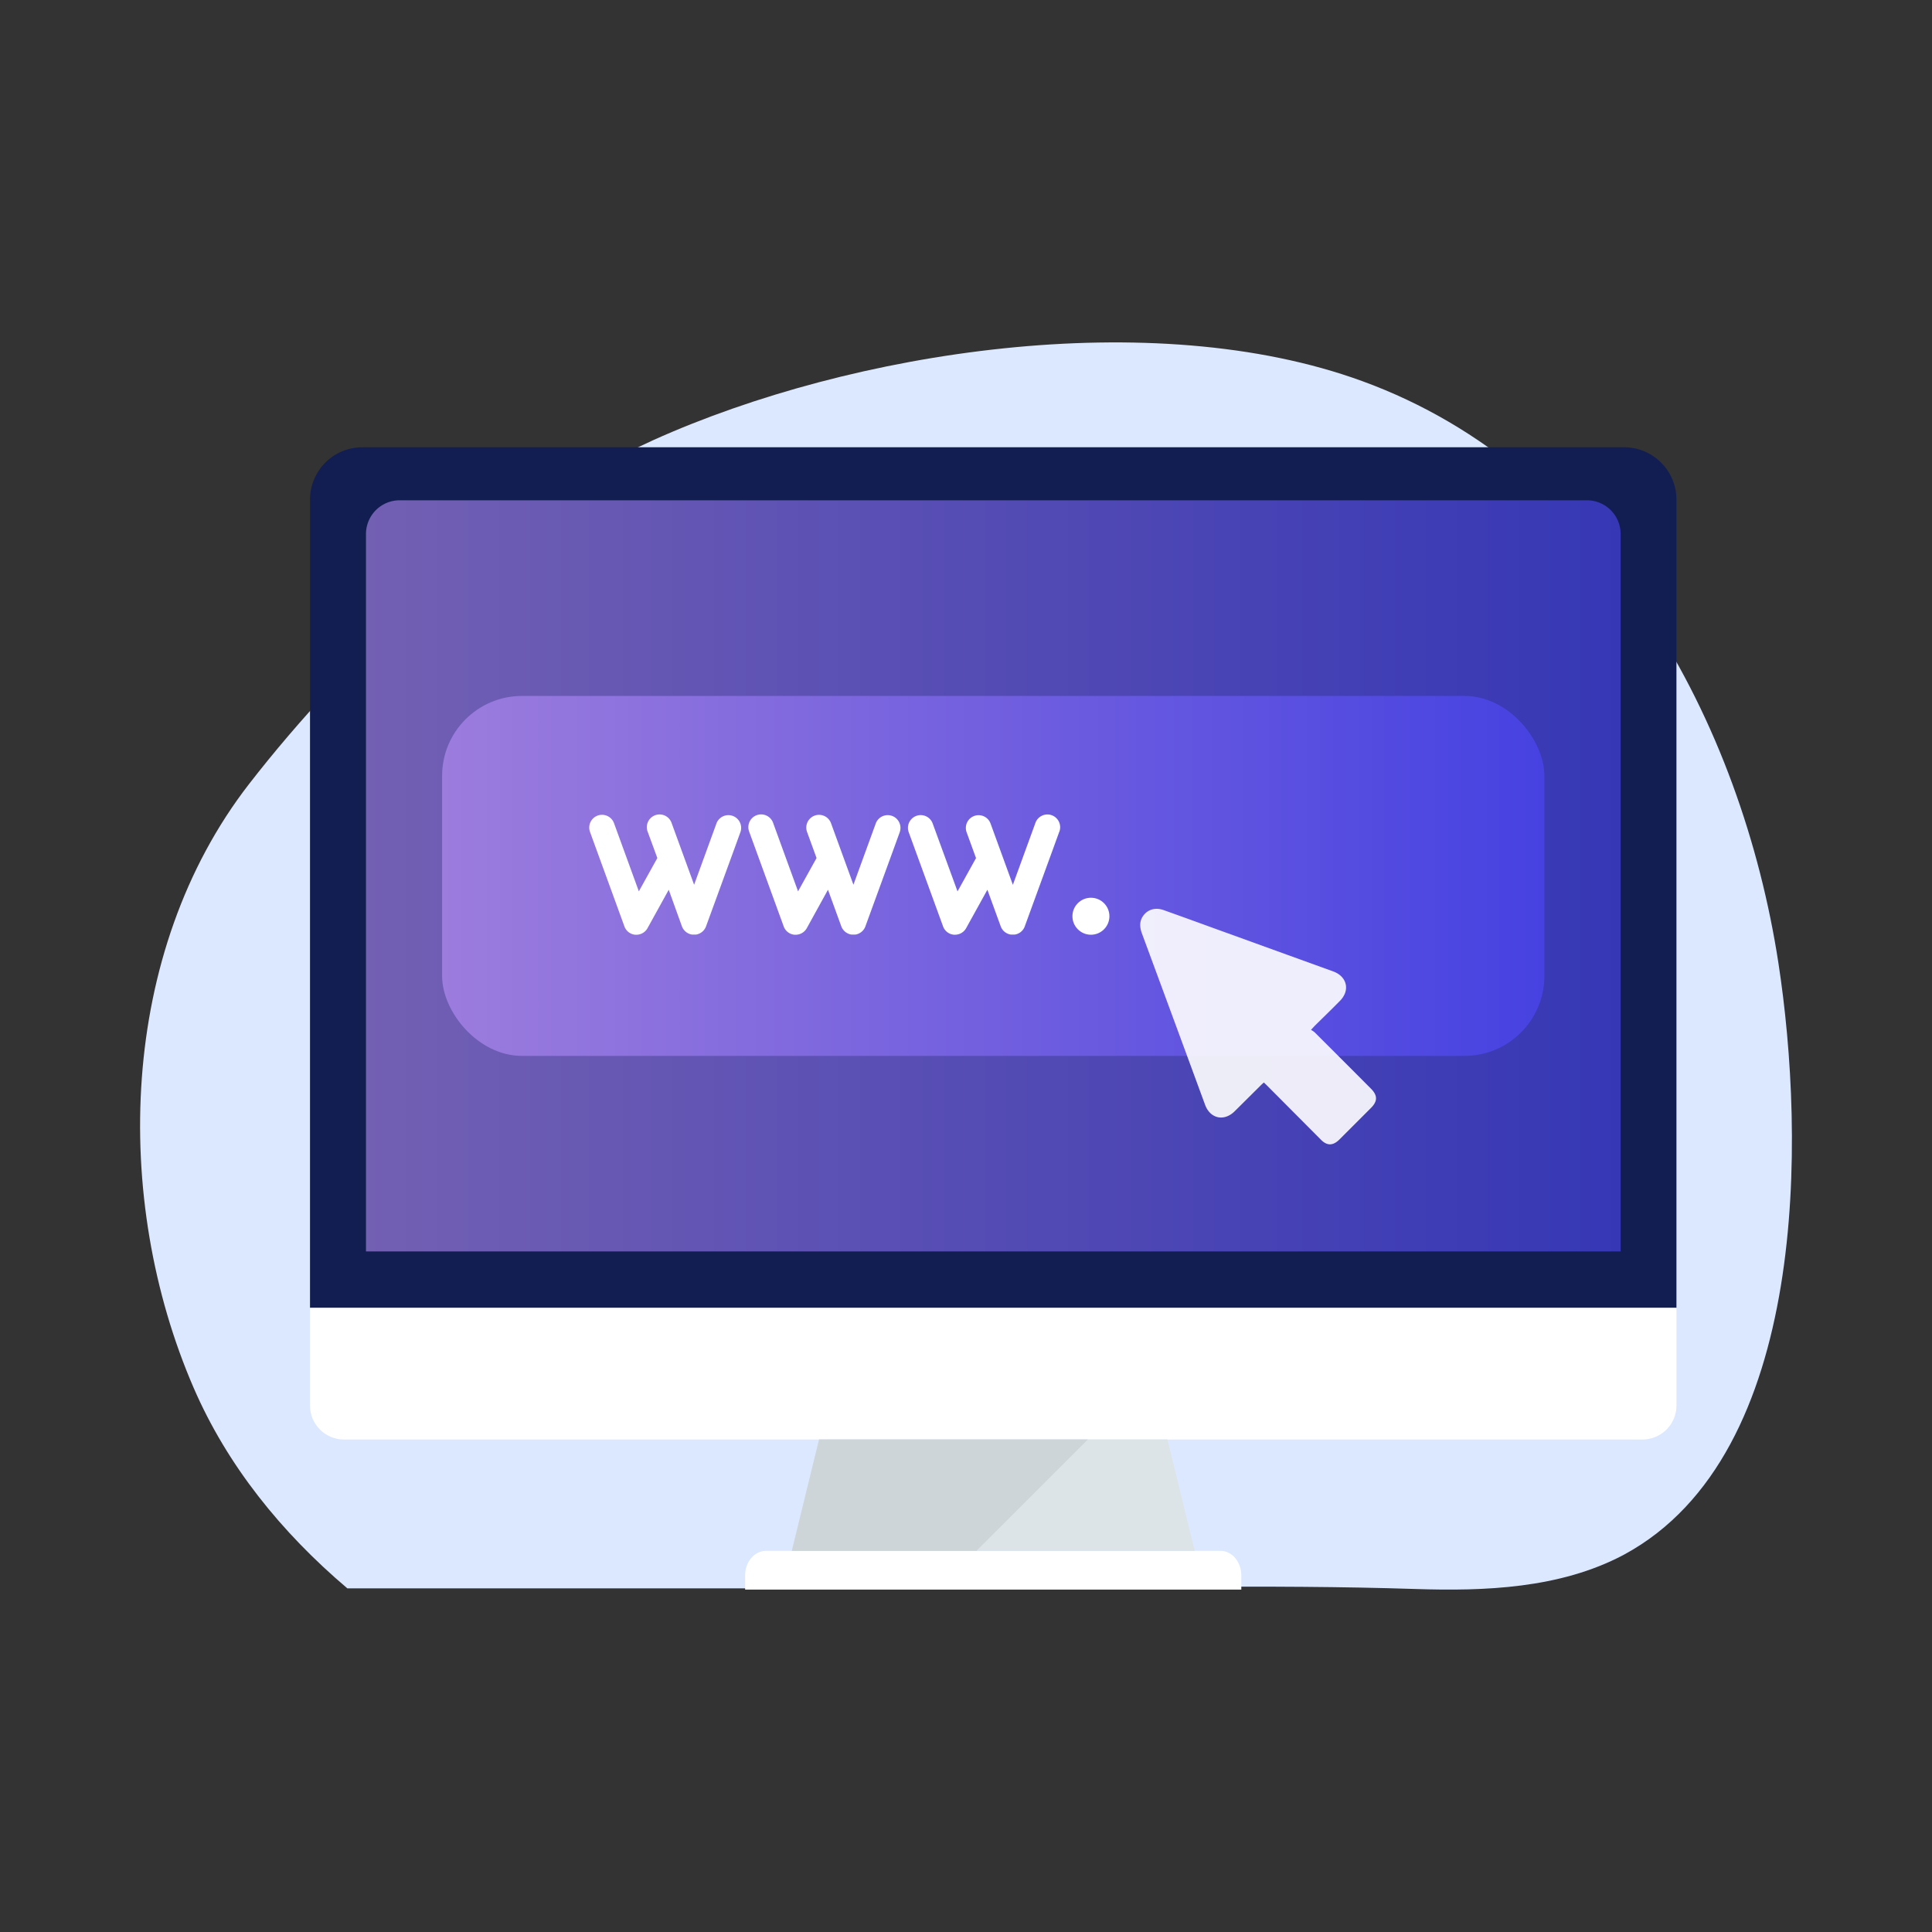 <svg id="Layer_1" data-name="Layer 1" xmlns="http://www.w3.org/2000/svg" xmlns:xlink="http://www.w3.org/1999/xlink" viewBox="0 0 2000 2000"><rect x="0" y="0" width="2000" height="2000" fill="#333333" stroke="none"/><defs><style>.cls-1{fill:#dce8ff;}.cls-2{fill:#121e52;}.cls-3{fill:#fff;}.cls-4{opacity:0.7;isolation:isolate;fill:url(#linear-gradient);}.cls-5{fill:#dce4e7;}.cls-6{fill:#cdd5d8;}.cls-7{fill:url(#linear-gradient-2);}.cls-8{opacity:0.9;}</style><linearGradient id="linear-gradient" x1="378.86" y1="3115.31" x2="1677.68" y2="3115.31" gradientTransform="matrix(1, 0, 0, -1, 0, 4022)" gradientUnits="userSpaceOnUse"><stop offset="0" stop-color="#9c7cdd"/><stop offset="1" stop-color="#4642e1"/></linearGradient><linearGradient id="linear-gradient-2" x1="457.66" y1="3115.26" x2="1598.73" y2="3115.26" xlink:href="#linear-gradient"/></defs><path class="cls-1" d="M200.45,1436.65c34.77,80.32,90.66,149.56,159.12,207.6h641c155,0,310-4.36,464.86.68,71.34,2.31,149.16-.42,214.89-35.1l1.37-.75c191.43-103.88,187-432.66,159.29-612.34-38-246.85-176.91-509.82-431-602.28-216.62-79-527.46-31.71-733.64,61.13C521.75,525.13,359.63,680.27,257.8,811.64,123,985.53,115.77,1241.08,200.45,1436.65Z"/><path class="cls-2" d="M1735.45,1353.91V517.2A54.23,54.23,0,0,0,1681.24,463H375.11a54.19,54.19,0,0,0-54.19,54.19v836.75Z"/><path class="cls-3" d="M1263.38,1605.4H793c-11.93,0-21.64,11.36-21.64,25.37v14.77H1285v-14.68C1285,1616.76,1275.29,1605.4,1263.38,1605.4Z"/><path class="cls-3" d="M320.92,1353.91V1455a35.17,35.17,0,0,0,35.16,35.17H1700.24a35.21,35.21,0,0,0,35.23-35.17V1353.91Z"/><path class="cls-4" d="M378.86,1295.48V552.81a34.91,34.91,0,0,1,34.9-34.91h1229a34.9,34.9,0,0,1,34.9,34.91v742.67Z"/><path class="cls-5" d="M1236.72,1605.4q-14.13-57.66-28.21-115.25H847.88q-14.07,57.61-28.19,115.25Z"/><path class="cls-6" d="M819.69,1605.4h191.17l115.26-115.25H847.88Q833.81,1547.78,819.69,1605.4Z"/><rect class="cls-7" x="457.66" y="720.42" width="1141.08" height="372.64" rx="82.75"/><path class="cls-3" d="M766.53,861.26l-6.33,17.45-29.3,80.22a15.19,15.19,0,0,1-.76,1.7,14.51,14.51,0,0,1-1.07,1.68,12.44,12.44,0,0,1-1.16,1.36,4.89,4.89,0,0,1-.41.37,9.26,9.26,0,0,1-1.16,1l-.61.41-.81.48a8.26,8.26,0,0,1-1,.51l-.65.28-1.44.48-.72.15-.88.13h-3.62l-.87-.13-.72-.15-1.44-.48-.65-.28a9.25,9.25,0,0,1-1-.51l-.8-.48-.61-.41a10.23,10.23,0,0,1-1.18-1l-.39-.37a9.37,9.37,0,0,1-1.16-1.36,11,11,0,0,1-1-1.48,12.07,12.07,0,0,1-.87-1.9l-13.64-37.85L670.3,960.85a13.21,13.21,0,0,1-11.57,6.79,8.68,8.68,0,0,1-1,0,13.1,13.1,0,0,1-11.37-8.73l-35.58-97.69a13.22,13.22,0,0,1,24.87-9l25.68,70.51,19.15-34.49-9.92-27a13.19,13.19,0,1,1,24.78-9l23.21,63.66,23.19-63.66a13.2,13.2,0,0,1,24.81,9Z"/><path class="cls-3" d="M931.48,861.26l-6.33,17.45-29.28,80.22a11.2,11.2,0,0,1-.74,1.7,13.28,13.28,0,0,1-1.07,1.68,12.44,12.44,0,0,1-1.16,1.36,3.7,3.7,0,0,1-.41.37,8.59,8.59,0,0,1-1.16,1l-.61.41-.8.48a9.25,9.25,0,0,1-1,.51l-.65.28-1.44.48-.72.15-.87.13h-3.62l-.88-.13-.72-.15-1.44-.48-.65-.28a8.26,8.26,0,0,1-1-.51l-.81-.48-.61-.41a10.23,10.23,0,0,1-1.18-1l-.39-.37a10,10,0,0,1-1.16-1.36,11,11,0,0,1-1-1.48,13,13,0,0,1-.87-1.9l-13.79-37.87-21.94,39.79a13.22,13.22,0,0,1-11.57,6.79,8.68,8.68,0,0,1-1,0,13.1,13.1,0,0,1-11.37-8.73l-35.58-97.69a13.2,13.2,0,1,1,24.8-9l25.68,70.5,19.16-34.49-9.84-27a13.2,13.2,0,1,1,24.82-9l23.19,63.66,23.19-63.66a13.2,13.2,0,0,1,24.81,9Z"/><path class="cls-3" d="M1096.47,861.26l-6.33,17.45-29.28,80.22a11.2,11.2,0,0,1-.74,1.7,13.28,13.28,0,0,1-1.07,1.68,12.35,12.35,0,0,1-1.15,1.36,5,5,0,0,1-.42.37,9.16,9.16,0,0,1-1.15,1l-.61.41-.81.48a10.15,10.15,0,0,1-1,.51l-.66.28c-.46.17-.94.33-1.46.48l-.7.15-.87.13h-3.62l-.87-.13-.72-.15-1.44-.48-.66-.28a9.11,9.11,0,0,1-1-.51l-.81-.48-.61-.41a10.23,10.23,0,0,1-1.18-1l-.39-.37a10.81,10.81,0,0,1-1.16-1.36,14.08,14.08,0,0,1-1.83-3.38l-13.79-37.87-22,39.77a13.18,13.18,0,0,1-11.56,6.78,5.91,5.91,0,0,1-1,0,13.07,13.07,0,0,1-11.36-8.72L940.59,861.2a13.2,13.2,0,0,1,24.81-9l25.83,70.58,19.15-34.49-9.84-27a13.19,13.19,0,0,1,24.79-9l23.19,63.66,23.19-63.66a13.2,13.2,0,1,1,24.8,9Z"/><g class="cls-8"><path class="cls-3" d="M1357.13,1066.11a23.15,23.15,0,0,1,3.8,2.55q29.11,29,58.2,58.25c7.09,7.09,7.07,13.09,0,20.12l-32.72,32.72c-6.55,6.41-12.65,6.55-19.07,0l-55.83-56.11c-1-1-2-1.92-3.22-3.05-1.14,1.06-2.08,1.92-3,2.81q-13.59,13.49-27.19,27c-10.9,10.78-25.17,7.71-30.54-6.54q-32.71-89-65.58-177.91c-2.18-6.26-2.61-12.24,1.44-17.89,4.78-6.69,12.7-8.94,21.21-5.91q25.2,9,50.33,18.17l125.31,45.36c10.32,3.75,15.47,12.8,12.19,22.18a22.91,22.91,0,0,1-5.32,8.19c-8.73,8.9-17.58,17.45-26.42,26.17C1359.86,1063.17,1358.92,1064.21,1357.13,1066.11Z"/></g><circle class="cls-3" cx="1129.32" cy="948.49" r="19.14"/></svg>